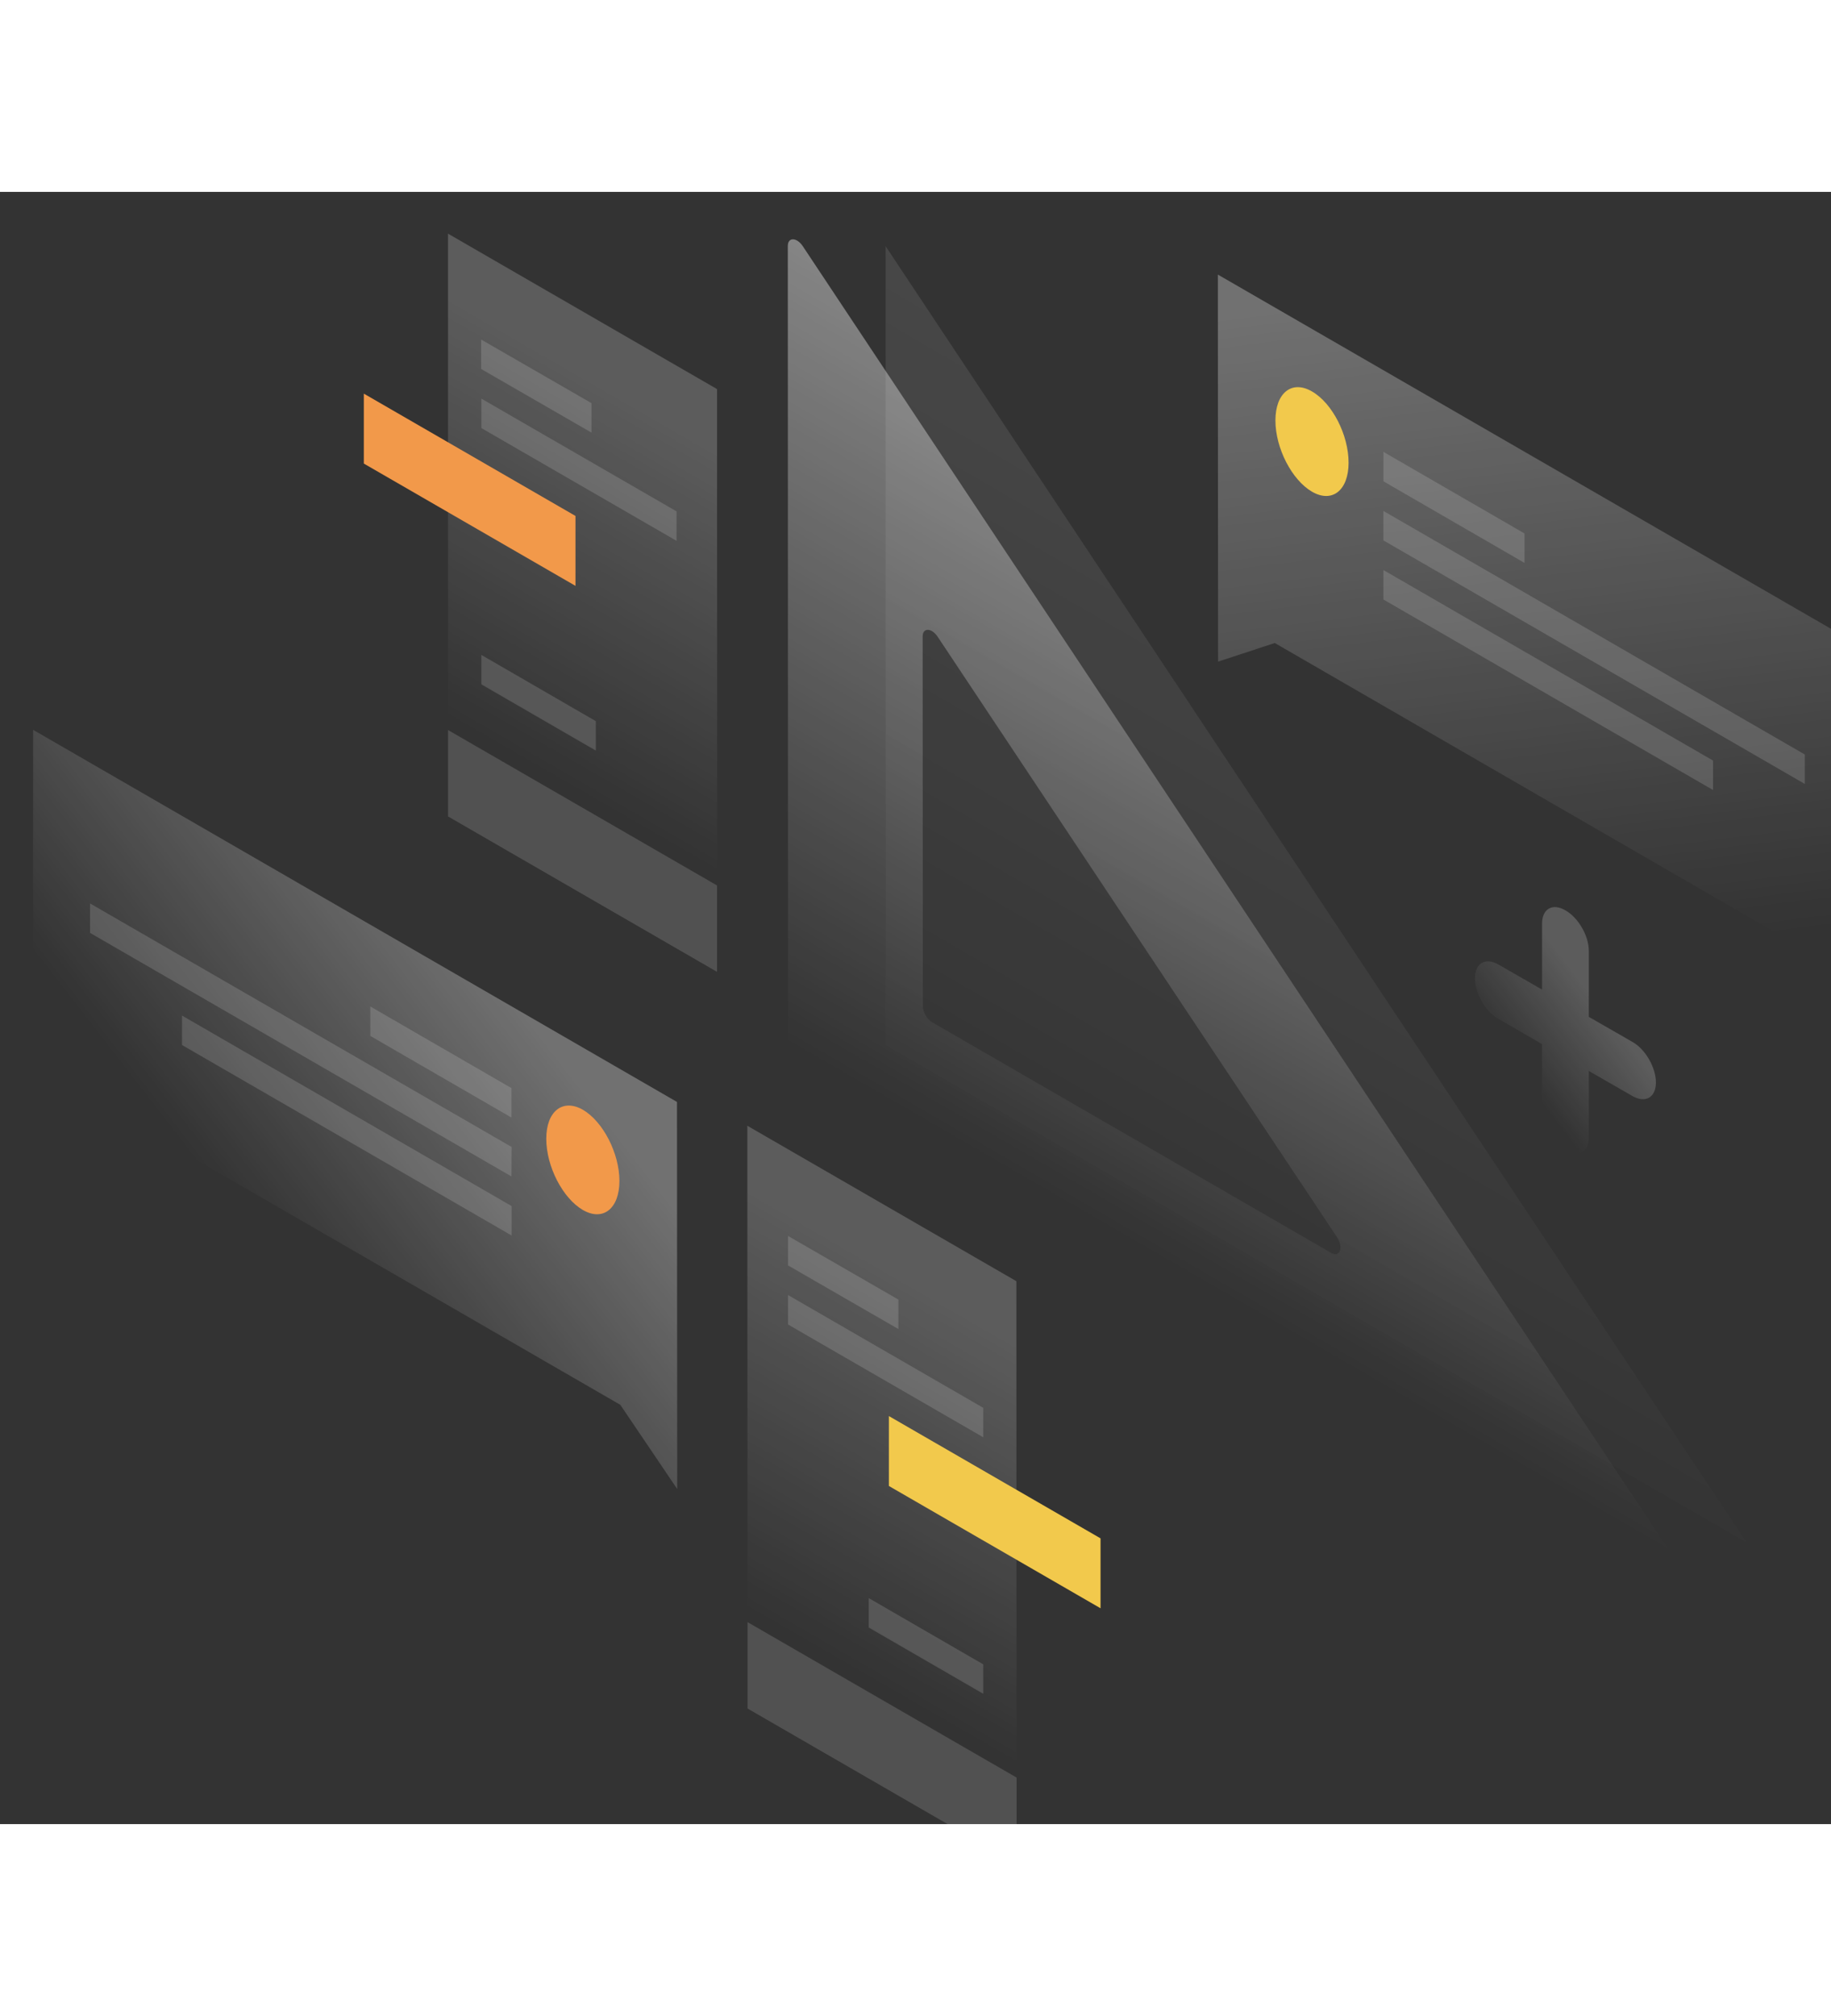<svg xmlns="http://www.w3.org/2000/svg" width="754" height="830" viewBox="0 0 846 754"><rect x="0" y="0" width="846" height="754" fill="#333333" stroke="none"/><defs><linearGradient id="a" x1="60.077%" x2="37.486%" y1="23.741%" y2="82.61%"><stop offset="0%" stop-color="#FFF"/><stop offset="100%" stop-color="#FFF" stop-opacity="0"/></linearGradient><linearGradient id="b" x1="60.188%" x2="38.869%" y1="23.54%" y2="78.901%"><stop offset="0%" stop-color="#FFF"/><stop offset="89.63%" stop-color="#FFF" stop-opacity="0"/></linearGradient><linearGradient id="c" x1="44.2%" x2="54.853%" y1="1.548%" y2="96.968%"><stop offset="0%" stop-color="#FFF"/><stop offset="100%" stop-color="#FFF" stop-opacity="0"/></linearGradient><linearGradient id="d" x1="70.286%" x2="33.105%" y1="31.292%" y2="65.581%"><stop offset="0%" stop-color="#FFF"/><stop offset="100%" stop-color="#FFF" stop-opacity="0"/></linearGradient><linearGradient id="e" x1="56.235%" x2="44.747%" y1="20.408%" y2="74.934%"><stop offset="0%" stop-color="#FFF"/><stop offset="100%" stop-color="#FFF" stop-opacity="0"/></linearGradient><linearGradient id="f" x1="56.235%" x2="44.747%" y1="20.408%" y2="74.934%"><stop offset="0%" stop-color="#FFF"/><stop offset="100%" stop-color="#FFF" stop-opacity="0"/></linearGradient><linearGradient id="g" x1="63.44%" x2="29.733%" y1="35.524%" y2="71.784%"><stop offset="0%" stop-color="#FFF"/><stop offset="100%" stop-color="#FFF" stop-opacity="0"/></linearGradient></defs>
<g transform="translate(15 19)"><polygon fill="url(#a)" fill-rule="nonzero" points="394.2 6.1 791.9 604.8 394.3 375.2" opacity=".1"/><path fill="url(#b)" fill-rule="nonzero" d="M773.9,646.6 C778,649 779.8,644.1 776.6,639.3 L356,6.2 C353.2,1.9 349,1.8 349,6 L349.1,396.2 C349.1,399 351,402.3 353.4,403.7 L773.9,646.6 Z M411.3,186.4 C411.3,182.2 415.5,182.3 418.3,186.6 L602.7,463.8 C605.9,468.6 604.1,473.5 600,471.1 L415.7,364.6 C413.3,363.2 411.4,359.9 411.4,357.1 L411.3,186.4 Z" opacity=".4"/><polygon fill="url(#c)" fill-rule="nonzero" points="547.7 19.2 845.3 191.1 845.3 346.2 574 189.4 547.8 198" opacity=".3"/><path fill="#F2C94C" d="M608.1,106.1 C608.1,118.9 600.5,124.9 591.2,119.5 C581.9,114.1 574.3,99.4 574.3,86.6 C574.3,73.8 581.9,67.8 591.2,73.2 C600.6,78.6 608.1,93.3 608.1,106.1 Z"/><polygon fill="#FFF" fill-rule="nonzero" points="624.2 101.1 689.4 138.8 689.4 152.4 624.2 114.7" opacity=".15"/><polygon fill="#FFF" fill-rule="nonzero" points="624.2 128.4 818.9 240.9 818.9 254.5 624.2 142" opacity=".15"/><polygon fill="#FFF" fill-rule="nonzero" points="624.2 155.7 776.5 243.7 776.5 257.3 624.2 169.3" opacity=".15"/><polygon fill="url(#d)" fill-rule="nonzero" points="297.8 401.4 .3 229.5 .3 384.6 271.6 541.3 297.9 580.2" opacity=".3"/><path fill="#F2994A" d="M237.4,418.4 C237.4,431.2 245,445.9 254.3,451.3 C263.6,456.7 271.2,450.7 271.2,437.9 C271.2,425.1 263.6,410.4 254.3,405 C245,399.7 237.4,405.7 237.4,418.4 Z"/><polygon fill="#FFF" fill-rule="nonzero" points="221.3 395 156.1 357.3 156.1 370.9 221.3 408.6" opacity=".15"/><polygon fill="#FFF" fill-rule="nonzero" points="221.4 422.2 26.6 309.7 26.6 323.3 221.3 435.8" opacity=".15"/><polygon fill="#FFF" fill-rule="nonzero" points="221.4 449.5 69.1 361.5 69.1 375.1 221.4 463.1" opacity=".15"/><polygon fill="url(#e)" fill-rule="nonzero" points="192 .3 316.3 72.1 316.4 341.4 192 269.6" opacity=".2"/><polygon fill="#F2994A" points="153.1 74.2 250.9 130.7 250.9 163 153.1 106.5 153.1 74.2"/><polygon fill="#FFF" fill-rule="nonzero" points="192 229.6 316.3 301.4 316.3 341.3 192 269.5" opacity=".15"/><polygon fill="#FFF" fill-rule="nonzero" points="207.3 49.2 258.3 78.6 258.3 92.2 207.3 62.8" opacity=".15"/><polygon fill="#FFF" fill-rule="nonzero" points="207.4 76.5 297.6 128.6 297.6 142.2 207.4 90.1" opacity=".15"/><polygon fill="#FFF" fill-rule="nonzero" points="260.3 225.5 260.3 239.1 207.4 208.5 207.4 194.9" opacity=".15"/><polygon fill="url(#f)" fill-rule="nonzero" points="454.6 484.2 330.3 412.4 330.4 681.7 454.7 753.5" opacity=".2"/><polygon fill="#F2C94C" points="493.5 603 395.7 546.5 395.7 578.8 493.5 635.3"/><polygon fill="#FFF" fill-rule="nonzero" points="454.7 713.5 330.4 641.7 330.4 681.6 454.7 753.4" opacity=".15"/><polygon fill="#FFF" fill-rule="nonzero" points="349.1 463.3 400.1 492.7 400.1 506.3 349.1 476.9" opacity=".15"/><polygon fill="#FFF" fill-rule="nonzero" points="349.1 490.6 439.3 542.7 439.3 556.3 349.1 504.2" opacity=".15"/><polygon fill="#FFF" fill-rule="nonzero" points="386.4 630.6 386.4 644.2 439.3 674.8 439.3 661.2" opacity=".15"/><path fill="url(#g)" fill-rule="nonzero" d="M708.3,312.9 C714.3,316.3 719.1,324.7 719.1,331.6 L719.1,362.1 L739.3,373.7 C745.3,377.1 750.1,385.5 750.1,392.4 C750.1,399.3 745.3,402.1 739.3,398.7 L719.1,387.1 L719.1,417.6 C719.1,424.5 714.3,427.3 708.3,423.9 C702.3,420.5 697.5,412.1 697.5,405.2 L697.5,374.7 L677.3,363 C671.3,359.6 666.5,351.2 666.5,344.2 C666.5,337.3 671.3,334.5 677.3,337.9 L697.5,349.5 L697.5,319 C697.5,312.2 702.3,309.4 708.3,312.9 Z" opacity=".2"/></g></svg>
